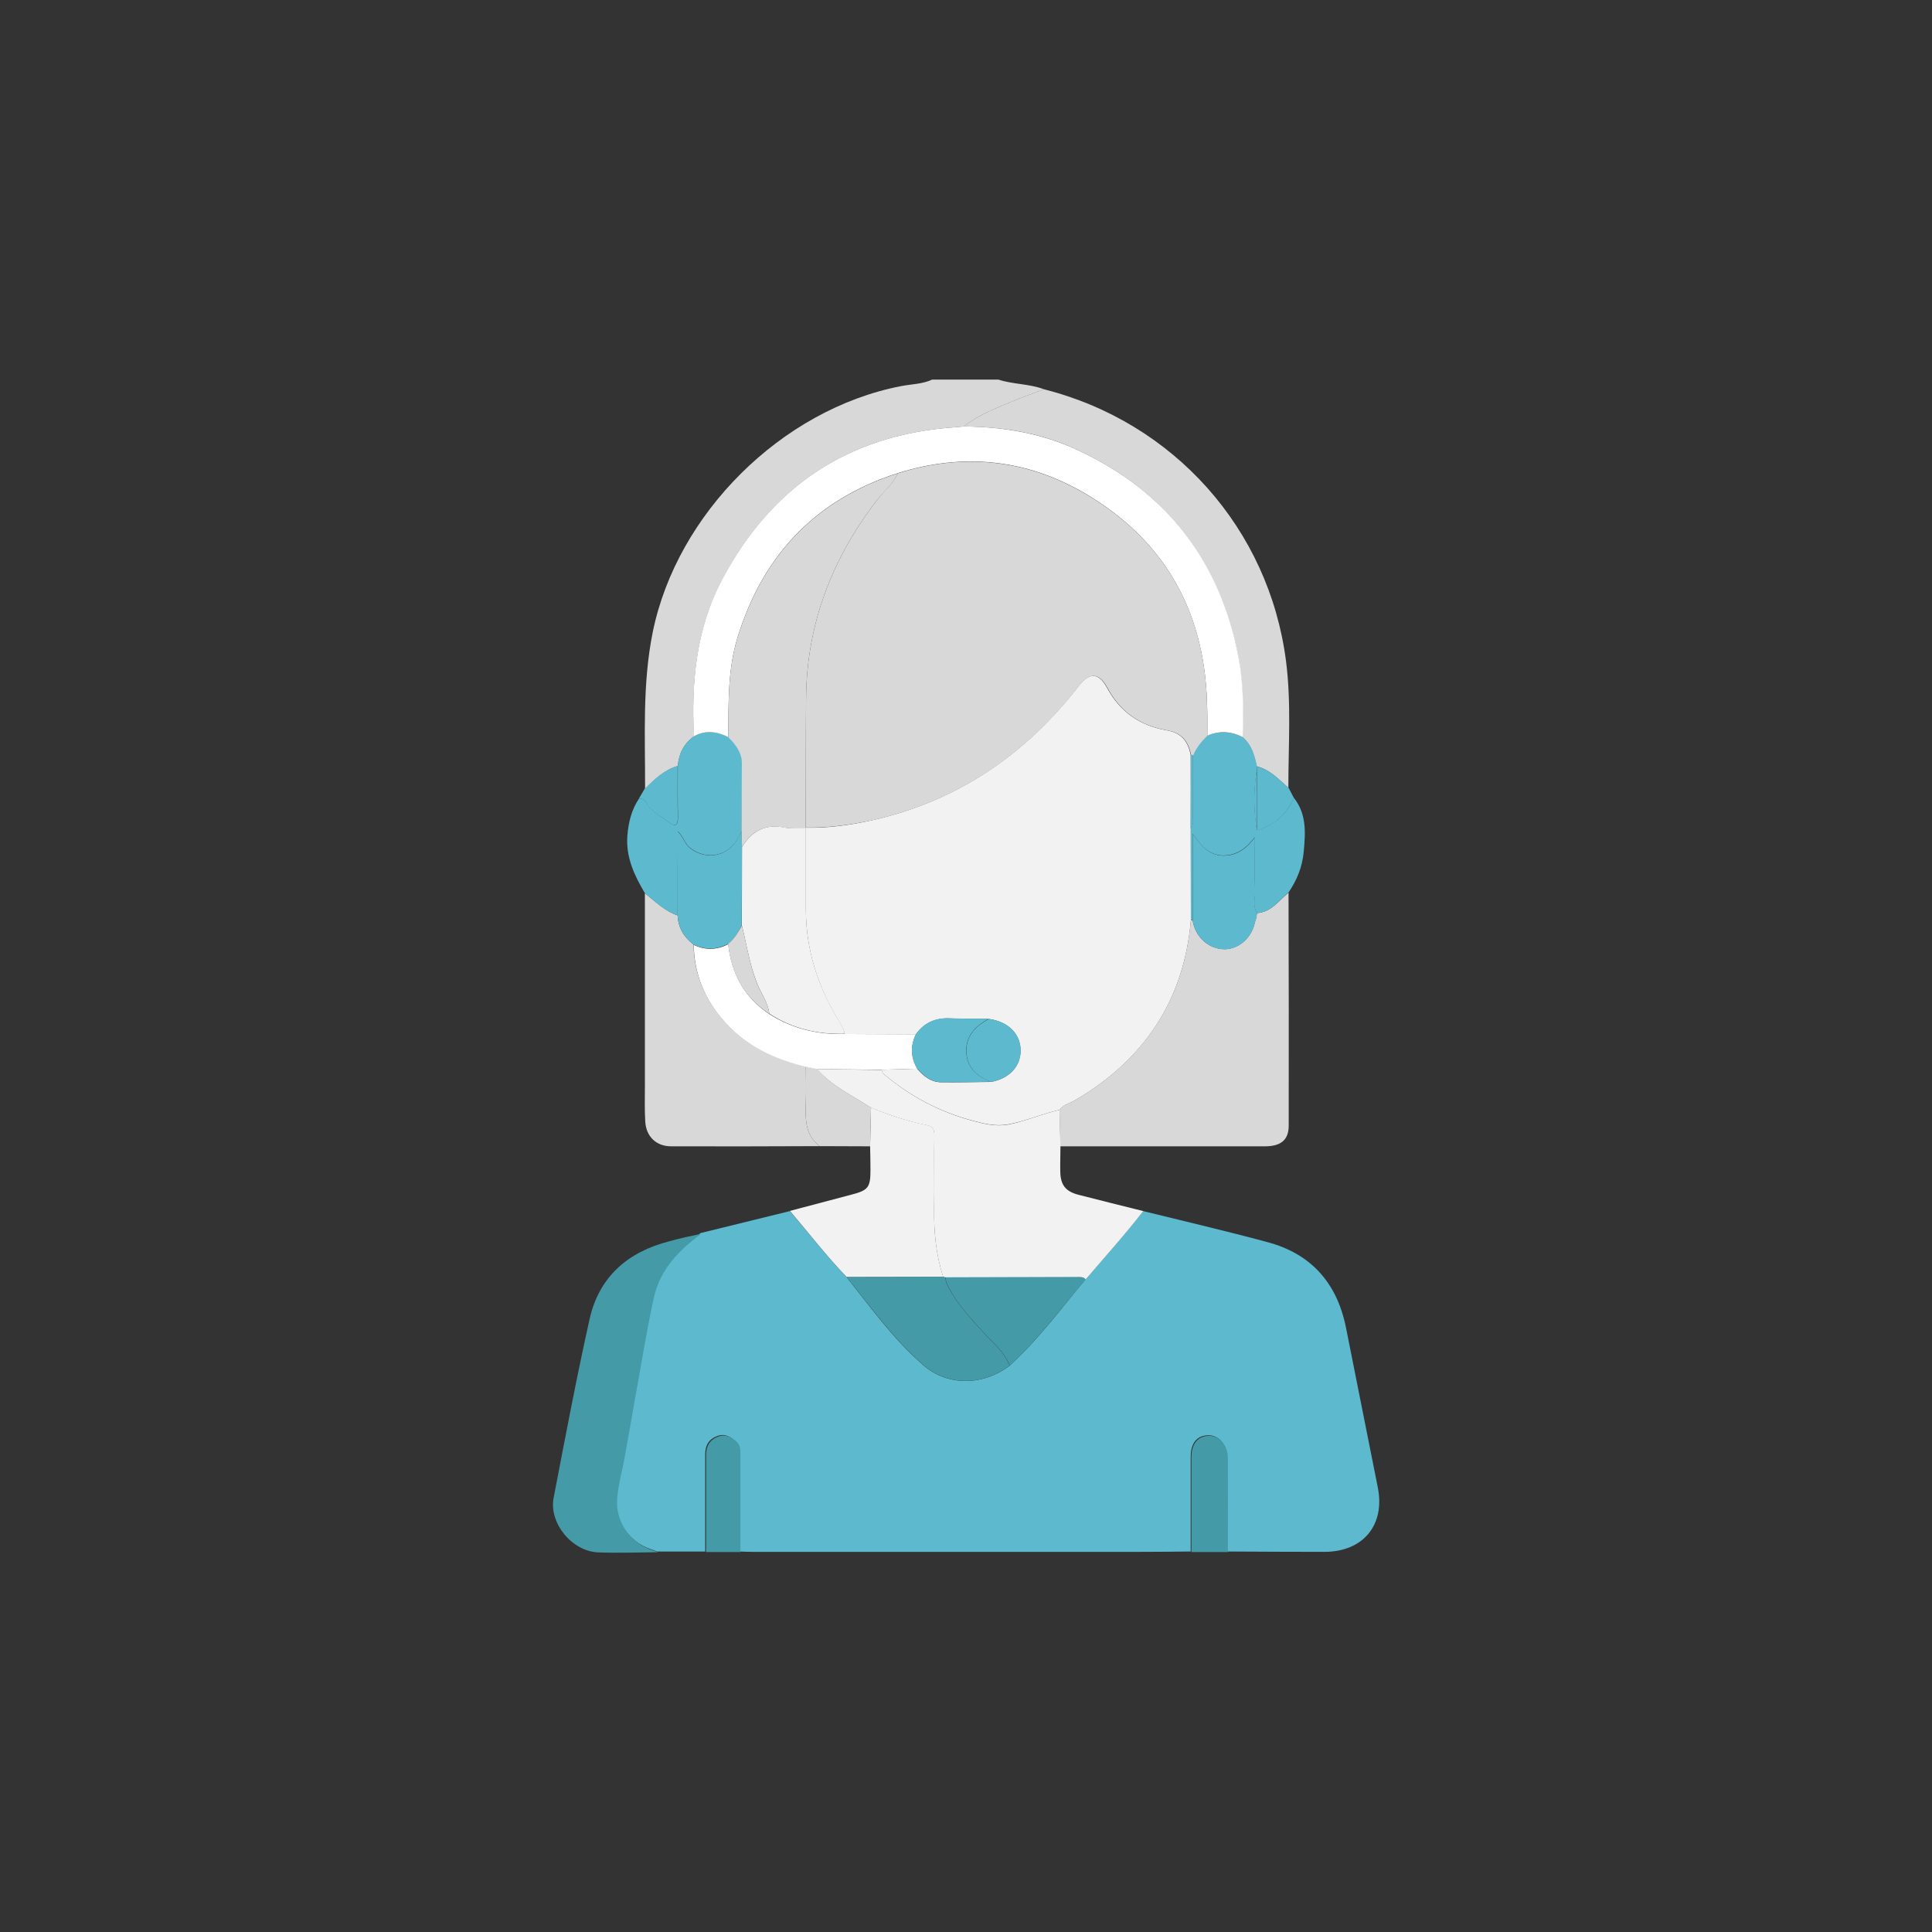 <?xml version="1.0" encoding="utf-8"?>
<!-- Generator: Adobe Illustrator 25.0.1, SVG Export Plug-In . SVG Version: 6.00 Build 0)  -->
<svg version="1.1" id="Livello_1" xmlns="http://www.w3.org/2000/svg" xmlns:xlink="http://www.w3.org/1999/xlink" x="0px" y="0px"
	 viewBox="0 0 1080 1080" style="enable-background:new 0 0 1080 1080;" xml:space="preserve">
<rect x="0" y="0" width="1080" height="1080" fill="#333333" stroke="none"/>
<style type="text/css">
	.st0{fill:#D8D8D8;}
	.st1{fill:#5DBACE;}
	.st2{fill:#F2F2F2;}
	.st3{fill:#459AA8;}
	.st4{fill:#FFFFFF;}
	.st5{fill:#F6A749;}
</style>
<g>
	<path class="st0" d="M558.1,212.2c8.3,2.7,17.3,2.3,25.5,5.4c-6.2,2.4-12.6,4.6-18.7,7.2c-9,3.8-18.3,7.3-26,13.6
		c-1.5,0.1-3,0.3-4.4,0.4c-59.6,3.9-103,32.8-130.8,85.3c-14.5,27.4-17.3,57.1-15.7,87.5c-5.7,4-8.5,9.7-9.1,16.6
		c-7.6,2.2-13,7.5-18.3,12.9c0.1-29.3-1.6-58.7,4.3-87.8c13.5-66.2,72-124.4,138.5-137.4c5.9-1.2,12.1-1.1,17.7-3.7
		C533.3,212.2,545.7,212.2,558.1,212.2z"/>
	<path class="st1" d="M391.6,689.3c16.7-4.1,33.3-8.2,50-12.3c10.5,12.4,20.5,25.2,31.7,37c13.6,17.1,26.4,35,43,49.3
		c13.8,11.9,33.7,11.2,48.1,0.1c15.9-14.4,28.6-31.7,42.3-48.1c10.9-12.6,22.1-25,32.3-38.3c23.1,5.7,46.3,11.1,69.3,17.3
		c24.6,6.5,39.1,22.9,44.1,47.8c5.9,29.8,11.9,59.6,17.8,89.4c4.2,21.1-8.3,36-29.9,36c-18.1,0-36.2-0.1-54.3-0.2
		c0-17.6,0.1-35.3,0-52.9c0-6.8-4.9-12.2-10.5-12.1c-6.4,0.1-9.9,4.4-9.9,12.1c0,17.6,0,35.3,0,52.9c-9.4,0.1-18.7,0.2-28.1,0.2
		c-72.4,0-144.7,0-217.1,0c-2.3,0-4.7-0.1-7-0.2c0-18.1,0-36.2,0-54.3c0-2.6,0.2-5.1-2-7.1c-3-2.8-6.1-4.7-10.3-3.2
		c-4.8,1.7-6.9,5.2-6.9,10.3c0,18.1,0,36.2,0,54.3c-9,0-18,0-27,0c-1-0.4-1.9-0.8-2.9-1.1c-13.2-4.3-20.7-16.4-19.8-28.7
		c0.6-8.2,2.9-16.2,4.4-24.3c3.6-20.2,7.1-40.3,10.7-60.5c1.7-9.4,3.4-18.7,5.5-28C368.8,709,379.3,698.4,391.6,689.3z"/>
	<path class="st0" d="M720.3,499c0.1,43.4,0.2,86.8,0.1,130.2c0,8-4.3,11.6-13.4,11.6c-38.1,0-76.2,0-114.3,0
		c-0.1-6.8-0.2-13.6-0.4-20.4c2.1-3,5.7-3.6,8.6-5.3c38.5-22.7,60.9-55.7,64.8-100.6l0.5,0l0.5,0c1.5,9.3,8.9,16,17.7,16.1
		c8,0.1,15.4-6.4,17.1-15.2c0.1-0.3,0.3-0.7,0.4-1c0.3-1.3,0.6-2.7,0.8-4C710.7,509.9,714.8,503.4,720.3,499z"/>
	<path class="st2" d="M592.4,620.4c0.1,6.8,0.2,13.6,0.4,20.4c0,4.7-0.2,9.3-0.1,14c0.1,7.6,2.9,11.2,10.2,13.1
		c12.1,3.1,24.1,6.1,36.2,9.1c-10.2,13.2-21.4,25.6-32.3,38.3c-1.2-1.6-3-1.3-4.7-1.3c-24.5,0-49,0.1-73.5,0.1
		c-0.4-0.1-0.9-0.1-1.3-0.2c-4.1-12.4-5.3-25.2-5.1-38.2c0.2-13.6-0.1-27.2,0.1-40.8c0-3.6-0.9-5.3-4.6-6
		c-10.6-2.1-20.8-5.6-30.8-9.7c-10.5-6.7-21.9-12.1-30.3-21.6c12.1,0.2,24.1,0.3,36.2,0.5c0.4,0.8,0.5,1.7,1.1,2.2
		c14.7,12.5,31.5,21.4,50.1,26.3c6.3,1.7,12.7,3.3,19.8,2C573.6,626.6,582.7,622.6,592.4,620.4z"/>
	<path class="st0" d="M458.2,640.7c-27.7,0.1-55.3,0.2-83,0.1c-8.3,0-14-5.4-14.5-13.8c-0.4-6.6-0.2-13.2-0.2-19.8
		c0-36,0-71.9,0-107.9c5.8,4.6,11.1,10,18.3,12.4c0.3,6.9,3.5,12.2,8.9,16.3c0.3,18,7.4,33,19.8,45.7c11.9,12.1,26.8,18.6,43,22.5
		c0,6.4,0.2,12.8,0,19.2C450.3,624.7,449.5,634.1,458.2,640.7z"/>
	<path class="st0" d="M538.8,238.4c7.8-6.3,17-9.8,26-13.6c6.1-2.6,12.5-4.8,18.7-7.2c72.6,18.3,125.9,78,135.4,152
		c3,23.5,1.3,47.2,1.3,70.8c-5.4-4.7-10.3-10.2-17.7-12c-1.4-6.1-2.9-12.1-8-16.3c0.4-14.7,0.5-29.4-2.2-44
		c-10.1-54.1-39.9-93.1-89.8-116.5C582.5,242.1,561,238.6,538.8,238.4z"/>
	<path class="st3" d="M392,689.7c-12.4,9.1-22.8,19.7-26.4,35.4c-2.1,9.3-3.8,18.6-5.5,28c-3.6,20.2-7.1,40.3-10.7,60.5
		c-1.4,8.1-3.8,16.1-4.4,24.3c-0.9,12.2,6.6,24.4,19.8,28.7c1,0.3,1.9,0.7,2.9,1.1c-11.1,0.1-22.2,0.5-33.2,0.1
		c-14.7-0.5-27.8-16.4-25-30.6c6.4-33.3,12.7-66.7,20.1-99.9c5.3-23.6,21.4-37.5,44.5-43.4C380,692.2,386,691,392,689.7z"/>
	<path class="st2" d="M486.9,619.1c10,4.2,20.2,7.6,30.8,9.7c3.7,0.8,4.7,2.4,4.6,6c-0.2,13.6,0.1,27.2-0.1,40.8
		c-0.2,13,1,25.8,5.1,38.2c-18,0-36,0.1-54,0.1c-11.2-11.7-21.2-24.6-31.7-37c11.5-3,22.9-6.1,34.4-9.1c9.3-2.4,10.6-4,10.6-13.7
		c0-4.5-0.1-8.9-0.2-13.4C486.6,633.6,486.7,626.3,486.9,619.1z"/>
	<path class="st1" d="M378.8,511.7c-7.3-2.4-12.6-7.8-18.3-12.4c-5.9-9.9-10.7-20.1-9.8-32.1c0.6-7.5,2.3-14.6,6.6-20.9
		c1.9,0,3.3,1.1,4.2,2.6c2.9,5.1,8.1,7.4,12.4,10.7c3.4,2.6,5.2,2.1,5.1-2.7c-0.2-9.6-0.1-19.2-0.1-28.8c0.6-6.9,3.3-12.5,9.1-16.6
		c6.5-3.5,12.9-2.7,19.2,0.4c4.1,4.1,7.7,8.5,7.6,14.8c-0.1,12.5-0.1,25-0.2,37.5c-5.5,15-19.4,17.1-28.8,9.8
		c-3-2.3-3.6-6.1-6.9-9.4C378.8,481,378.8,496.4,378.8,511.7z"/>
	<path class="st1" d="M694.7,412.1c5.1,4.2,6.6,10.2,8,16.3c0,0.4,0,0.9,0,1.3c-2,11.5-1.9,22.9-0.1,34.4
		c9.7-2.8,16.6-8.9,20.7-18.1c7.1,9.1,6.5,19.1,5.5,30c-0.8,8.8-3.8,15.9-8.5,22.9c-5.5,4.4-9.5,11-17.6,11.5
		c-2.6-3.7-1.1-7.8-1.2-11.8c-0.2-10.2-0.1-20.4-0.1-30.6c-4.9,6.5-10.5,10.4-18.2,10.2c-7.5-0.3-12-5.7-16.6-12.2
		c0,16.9,0,32.7,0,48.4l-0.5,0c0,0-0.5,0-0.5,0c0-17.1-0.1-34.3-0.1-51.4c2-1.9,1.2-4.4,1.2-6.6c0.1-11.4,0.1-22.8,0.1-34.3
		c1.7-4.3,4.6-7.8,7.9-11C681.6,408.5,688.2,408.7,694.7,412.1z"/>
	<path class="st3" d="M666,867.6c0-17.6,0-35.3,0-52.9c0-7.7,3.6-12,9.9-12.1c5.5-0.1,10.4,5.3,10.5,12.1c0.1,17.6,0,35.3,0,52.9
		C679.6,867.6,672.8,867.6,666,867.6z"/>
	<path class="st3" d="M394.7,867.6c0-18.1,0-36.2,0-54.3c0-5.1,2.2-8.6,6.9-10.3c4.2-1.5,7.3,0.4,10.3,3.2c2.2,2,2,4.5,2,7.1
		c0,18.1,0,36.2,0,54.3C407.4,867.6,401,867.6,394.7,867.6z"/>
	<path class="st0" d="M486.9,619.1c-0.2,7.2-0.3,14.4-0.5,21.7c-9.4,0-18.8-0.1-28.2-0.1c-8.7-6.6-7.9-16-7.7-25.3
		c0.2-6.4,0-12.8,0-19.2c2,0.4,4,0.8,6.1,1.2C465,607,476.4,612.5,486.9,619.1z"/>
	<path class="st1" d="M723.3,446.1c-4.1,9.2-11,15.3-20.7,18.1c0-11.5,0-22.9,0.1-34.4c0-0.4,0-0.9,0-1.3c7.4,1.8,12.3,7.3,17.7,12
		C721.3,442.3,722.3,444.2,723.3,446.1z"/>
	<path class="st1" d="M378.8,428.1c0,9.6-0.1,19.2,0.1,28.8c0.1,4.8-1.7,5.3-5.1,2.7c-4.3-3.3-9.6-5.6-12.4-10.7
		c-0.8-1.5-2.3-2.6-4.2-2.6c1.1-1.8,2.1-3.6,3.2-5.4C365.8,435.6,371.2,430.4,378.8,428.1z"/>
	<path class="st4" d="M694.7,412.1c-6.5-3.4-13.1-3.7-19.8-0.9c0-6.4,0.1-12.8-0.2-19.2c-1.7-51.1-24.2-90.4-68.2-116.2
		c-32.8-19.2-68.1-22.8-104.7-11.3c-46,14.8-75.4,45.9-89.5,91.8c-5.6,18.2-5,37-5.2,55.7c-6.3-3.1-12.7-4-19.2-0.4
		c-1.5-30.4,1.2-60.1,15.7-87.5c27.8-52.5,71.2-81.4,130.8-85.3c1.5-0.1,3-0.3,4.4-0.4c22.2,0.2,43.7,3.8,63.9,13.3
		c49.9,23.4,79.7,62.4,89.8,116.5C695.2,382.7,695.1,397.4,694.7,412.1z"/>
	<path class="st3" d="M473.3,713.9c18,0,36-0.1,54-0.1c0.4,0.1,0.9,0.1,1.3,0.2c-0.2,2.3,0.8,4.1,1.8,6c4.8,9.1,11.8,16.5,18.6,24.1
		c5.5,6.1,12.2,11.3,15.4,19.2c-14.4,11.2-34.3,11.8-48.1-0.1C499.8,748.9,487,731,473.3,713.9z"/>
	<path class="st3" d="M564.5,763.3c-3.2-7.9-9.9-13.1-15.4-19.2c-6.8-7.6-13.8-14.9-18.6-24.1c-1-1.9-2-3.8-1.8-6
		c24.5,0,49-0.1,73.5-0.1c1.7,0,3.5-0.3,4.7,1.3C593,731.5,580.4,748.8,564.5,763.3z"/>
	<path class="st2" d="M665.6,463.1c0,17.1,0.1,34.3,0.1,51.4c-3.9,44.9-26.3,78-64.8,100.6c-2.9,1.7-6.4,2.3-8.6,5.3
		c-9.6,2.2-18.7,6.2-28.6,8.1c-7.1,1.3-13.5-0.3-19.8-2c-18.6-4.9-35.4-13.8-50.1-26.3c-0.6-0.5-0.7-1.5-1.1-2.2
		c6.6-0.2,13.3-0.4,19.9-0.6c3.6,4.1,7.7,7.5,13.4,7.6c9.3,0.1,18.7-0.1,28-0.2c10.3-1.9,16.6-8.8,16.5-17.8
		c-0.2-9.2-7-15.9-17.7-17.4c-7.2-0.1-14.5,0-21.7-0.3c-8.1-0.4-14.5,2.4-19.2,9c-13.2-0.1-26.4-0.1-39.7-0.2c-0.5-3-2.2-5.5-3.7-8
		c-11.4-18.9-18-39.3-18-61.5c0-15.1,0-30.3,0-45.4l-0.2-0.5c12.6,0.3,25.1-1.5,37.3-4.2c47.7-10.7,85.6-36.7,115.4-75
		c6-7.8,11.2-7.6,15.9,1.1c7.2,13.3,18.2,21,33,23.6c8.1,1.4,12,5.5,13.7,13.8C665.7,435.6,665.6,449.3,665.6,463.1z"/>
	<path class="st1" d="M666.7,514.5c0-15.8,0-31.5,0-48.4c4.6,6.5,9.1,11.9,16.6,12.2c7.7,0.3,13.3-3.7,18.2-10.2
		c0,10.2-0.2,20.4,0.1,30.6c0.1,3.9-1.4,8.1,1.2,11.8c-0.3,1.3-0.6,2.7-0.8,4c-0.2,0.3-0.4,0.6-0.4,1c-1.8,8.7-9.1,15.2-17.1,15.2
		C675.6,530.6,668.2,523.8,666.7,514.5z"/>
	<path class="st5" d="M701.5,515.4c0-0.4,0.1-0.7,0.4-1C701.7,514.8,701.6,515.1,701.5,515.4z"/>
	<path class="st4" d="M472.3,578c13.2,0.1,26.4,0.1,39.7,0.2c-3.1,6.5-2.9,12.9,0.8,19.2c-6.6,0.2-13.3,0.4-19.9,0.6
		c-12.1-0.1-24.1-0.3-36.2-0.4c-2-0.4-4-0.8-6.1-1.2c-16.2-3.9-31.1-10.4-43-22.5c-12.4-12.6-19.5-27.7-19.8-45.7
		c6.5,3.1,12.9,2.9,19.3-0.4c1.8,16.5,9,29.8,23,39.1C442.9,575.1,457.1,578.4,472.3,578z"/>
	<path class="st1" d="M407,527.6c-6.4,3.3-12.8,3.6-19.3,0.4c-5.4-4.1-8.6-9.4-8.9-16.3c0-15.4,0-30.7,0-47c3.3,3.3,3.9,7,6.9,9.4
		c9.4,7.3,23.3,5.2,28.8-9.8c0.1,3,0.2,6.1,0.3,9.1c-0.1,14.7-0.1,29.3-0.2,44C412.6,521.2,410.4,524.9,407,527.6z"/>
	<path class="st0" d="M414.8,473.5c-0.1-3-0.2-6.1-0.3-9.1c0.1-12.5,0.1-25,0.2-37.5c0-6.3-3.5-10.7-7.6-14.8
		c0.2-18.7-0.4-37.5,5.2-55.7c14.1-45.9,43.5-77,89.5-91.8c-2.5,6-7.6,10-11.5,14.9c-25.2,32.7-39.4,69.4-39.7,111
		c-0.2,24-0.1,48.1-0.2,72.1c0,0,0.2,0.5,0.2,0.5c-4-0.1-8.1,0.3-11.9-0.4C427.9,460.4,420.3,464.4,414.8,473.5z"/>
	<path class="st0" d="M450.4,462.6c0.1-24,0-48.1,0.2-72.1c0.3-41.6,14.5-78.3,39.7-111c3.8-5,8.9-8.9,11.5-14.9
		c36.5-11.5,71.9-7.9,104.7,11.3c44.1,25.8,66.6,65.1,68.2,116.2c0.2,6.4,0.1,12.8,0.2,19.2c-3.3,3.2-6.2,6.7-7.9,11
		c-0.4-0.1-0.8-0.2-1.2-0.3c-1.7-8.3-5.6-12.4-13.7-13.8c-14.8-2.6-25.8-10.2-33-23.6c-4.7-8.7-9.9-8.9-15.9-1.1
		c-29.8,38.3-67.7,64.3-115.4,75C475.4,461.1,463,462.9,450.4,462.6z"/>
	<path class="st1" d="M665.7,421.8c0.4,0.1,0.8,0.2,1.2,0.3c0,11.4,0,22.8-0.1,34.3c0,2.2,0.8,4.7-1.2,6.6
		C665.6,449.3,665.7,435.6,665.7,421.8z"/>
	<path class="st1" d="M702.6,429.8c0,11.5,0,22.9-0.1,34.4C700.7,452.7,700.6,441.2,702.6,429.8z"/>
	<path class="st2" d="M414.8,473.5c5.5-9,13-13.1,23.8-10.9c3.8,0.8,8,0.3,11.9,0.4c0,15.1,0,30.3,0,45.4c0,22.3,6.6,42.6,18,61.5
		c1.5,2.5,3.2,5,3.7,8c-15.2,0.4-29.4-2.9-42.2-11.3c-0.6-6.3-4.6-11.3-6.8-16.9c-4.2-10.5-5.8-21.6-8.5-32.4
		C414.7,502.8,414.8,488.1,414.8,473.5z"/>
	<path class="st1" d="M512.7,597.4c-3.7-6.3-3.9-12.6-0.8-19.2c4.7-6.6,11.2-9.4,19.2-9c7.2,0.3,14.4,0.2,21.7,0.3
		c-7.9,4.1-13.4,10.1-12.6,19.5c0.7,8.3,6.4,12.9,13.8,15.7c-9.3,0.1-18.7,0.4-28,0.2C520.4,604.9,516.3,601.4,512.7,597.4z"/>
	<path class="st1" d="M554.1,604.8c-7.4-2.8-13.1-7.5-13.8-15.7c-0.8-9.4,4.6-15.4,12.6-19.5c10.7,1.5,17.5,8.2,17.7,17.4
		C570.7,595.9,564.4,602.8,554.1,604.8z"/>
	<path class="st0" d="M414.7,517.4c2.8,10.8,4.3,21.9,8.5,32.4c2.3,5.6,6.3,10.6,6.8,16.9c-14.1-9.3-21.3-22.5-23-39.1
		C410.4,524.9,412.6,521.2,414.7,517.4z"/>
</g>
</svg>
